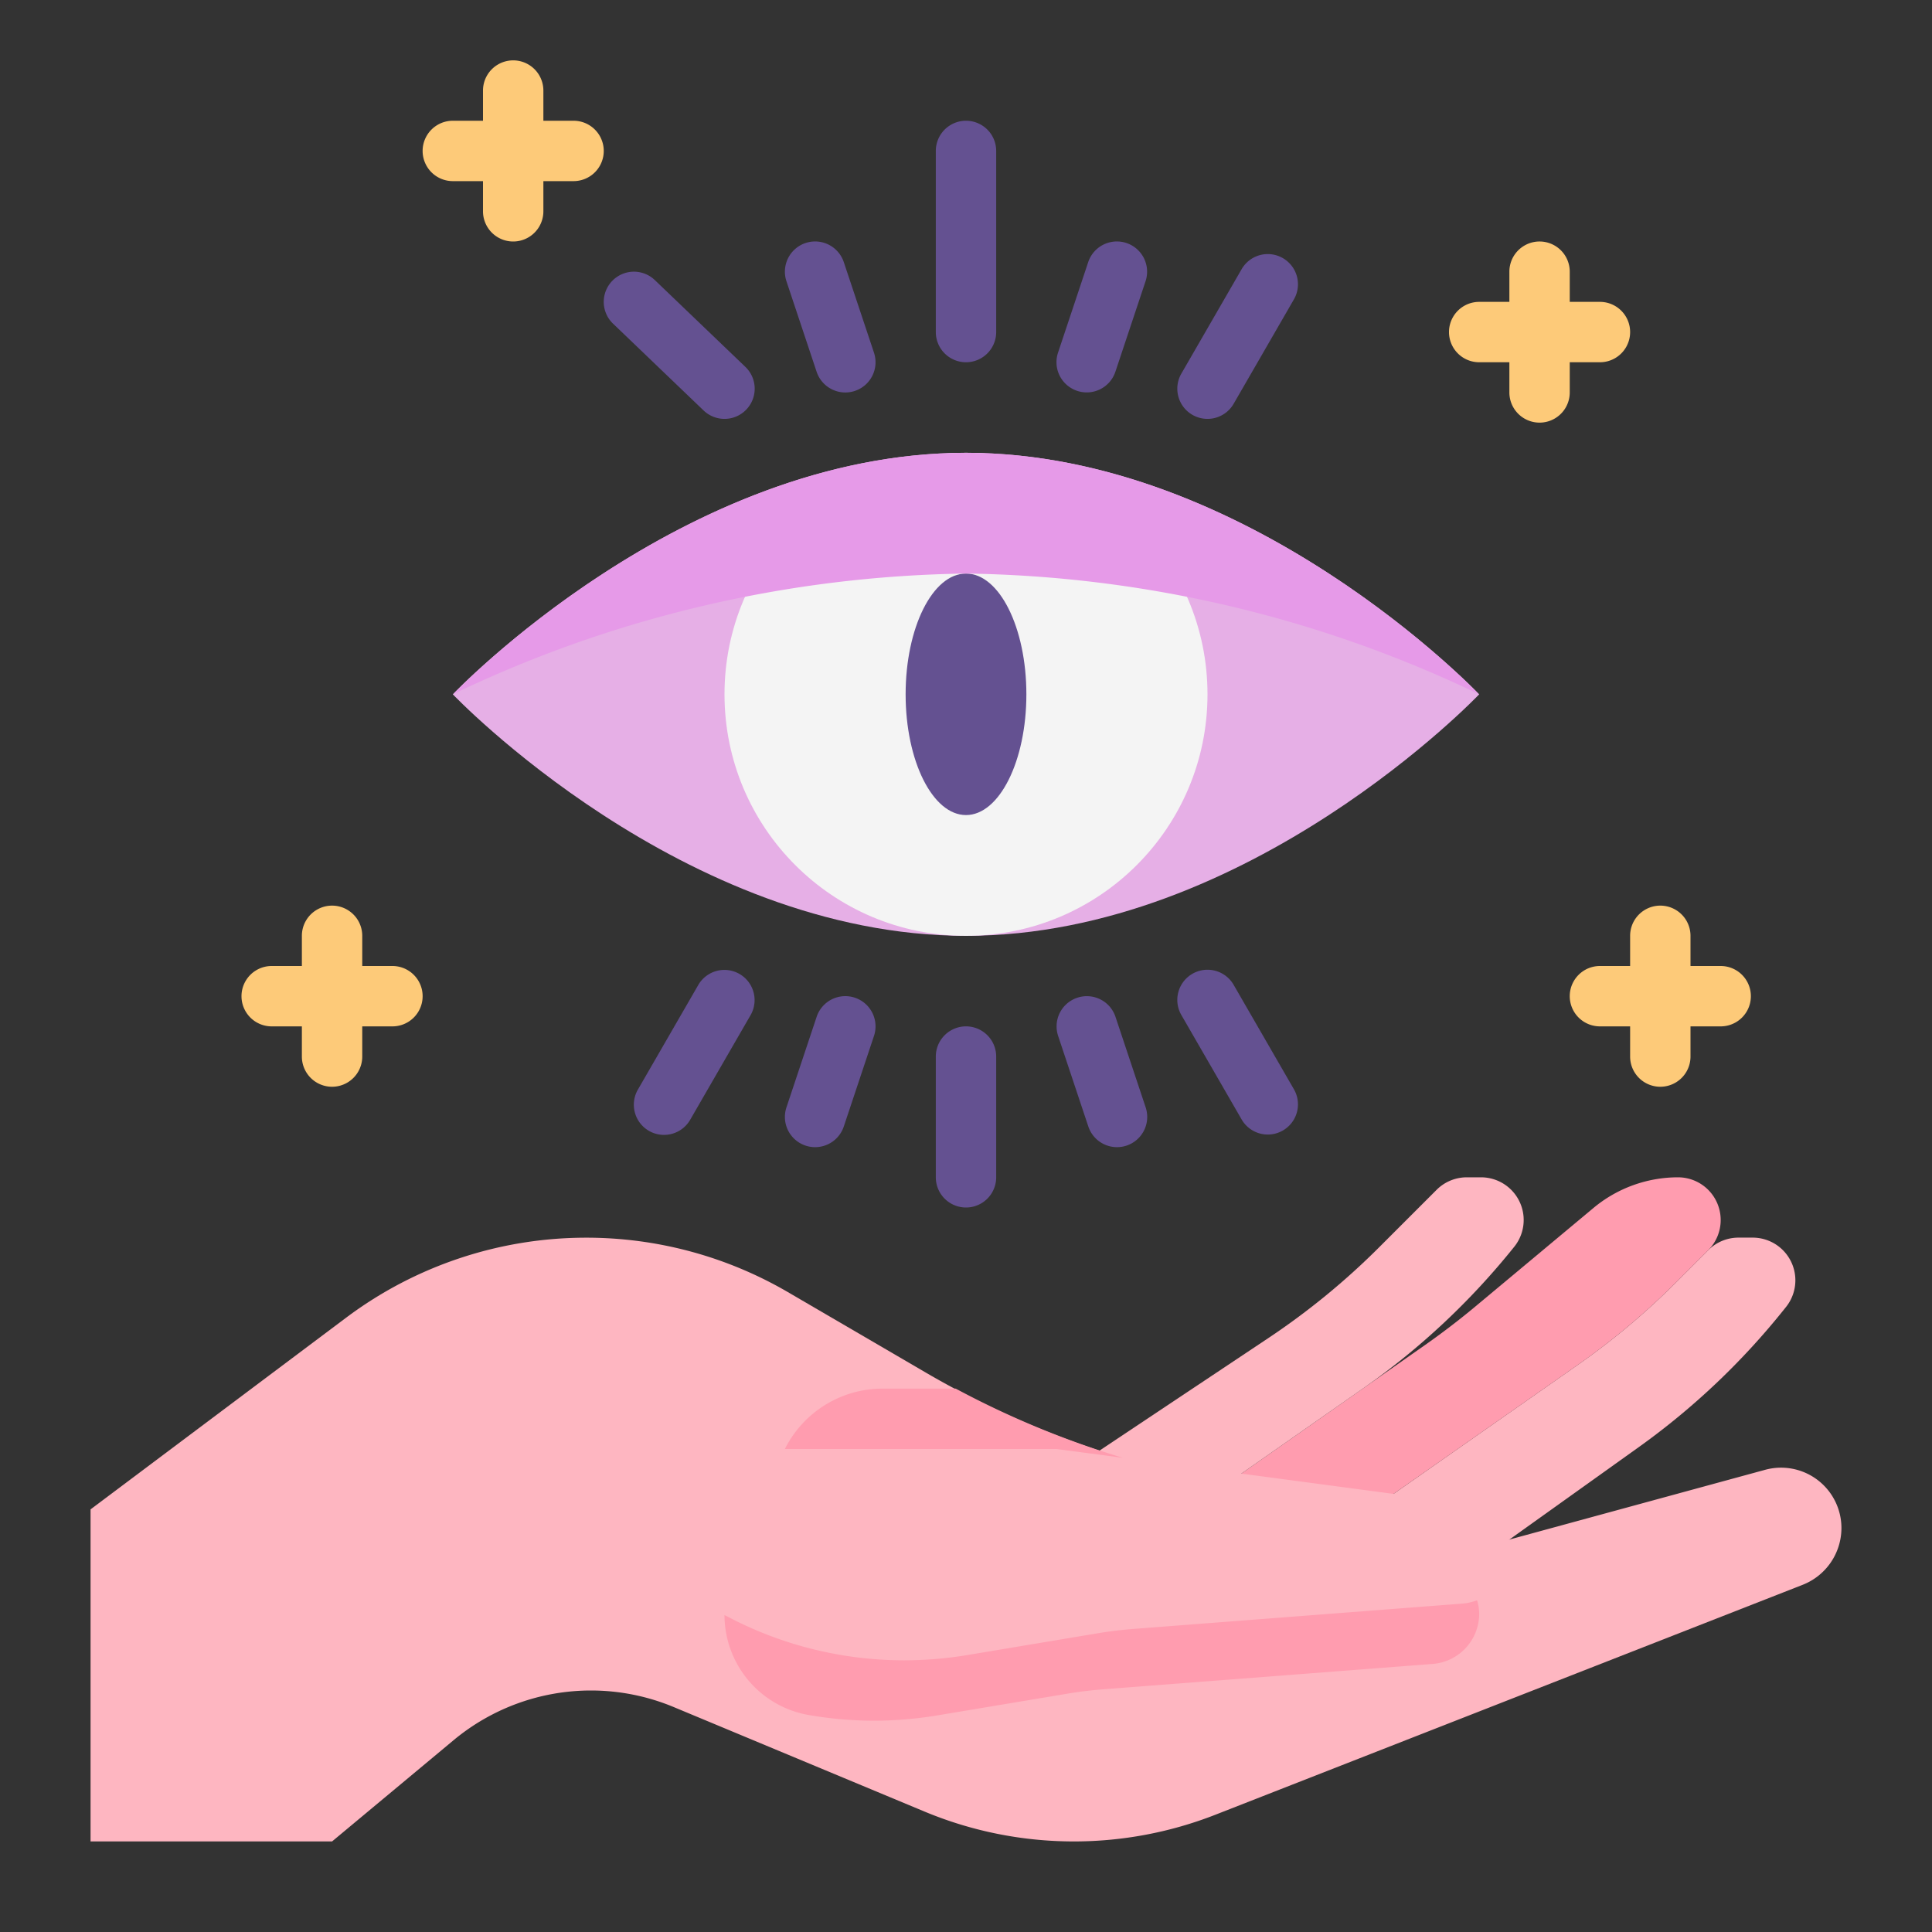 <svg xmlns="http://www.w3.org/2000/svg" viewBox="0 0 64 64"><rect x="0" y="0" width="64" height="64" fill="#333333" stroke="none"/><g id="flat"><path d="M50,51l4.279-3.057a24.1,24.1,0,0,0,4.81-4.554l.073-.091a1.414,1.414,0,0,0-1.1-2.3h-.472a1.415,1.415,0,0,0-1,.414l-1.094,1.094a24.092,24.092,0,0,1-3.22,2.7L44,51Z" style="fill:#feb6c1"></path><path d="M52.272,45.21a24.092,24.092,0,0,0,3.22-2.7l1.094-1.094a1.415,1.415,0,0,0,.414-1h0A1.414,1.414,0,0,0,55.586,39h0a4.379,4.379,0,0,0-2.8,1.015l-4,3.337Q48,44,47.17,44.581L38,51h6Z" style="fill:#ff9caf"></path><path d="M50.162,41.3h0a1.414,1.414,0,0,0-1.1-2.3h-.472a1.415,1.415,0,0,0-1,.414l-1.9,1.9a24.091,24.091,0,0,1-3.672,3.01L32,51h6l7.165-5.015A24.135,24.135,0,0,0,50.162,41.3Z" style="fill:#feb6c1"></path><path d="M3,50l8.466-6.35A13.255,13.255,0,0,1,19.417,41h0a13.256,13.256,0,0,1,6.678,1.8l4.581,2.673a30,30,0,0,0,9.233,3.5L50,51l8.474-2.311A2,2,0,0,1,61,50.619h0A2.023,2.023,0,0,1,59.713,52.5L40.26,60.116A12.868,12.868,0,0,1,35.573,61h0a12.85,12.85,0,0,1-4.948-.99l-8.311-3.463A7.123,7.123,0,0,0,19.577,56h0a7.116,7.116,0,0,0-4.556,1.65L11,61H3Z" style="fill:#feb6c1"></path><path d="M23,48H35l13.555,1.807A1.666,1.666,0,0,1,50,51.458h0a1.665,1.665,0,0,1-1.538,1.66l-10.909.839c-.368.029-.736.073-1.1.134l-4.429.738A12.492,12.492,0,0,1,29.962,55h0a12.546,12.546,0,0,1-5.611-1.324L23,53Z" style="fill:#feb6c1"></path><path d="M37.19,48.29,35,48H26a3.618,3.618,0,0,1,3.236-2H31.66A29.986,29.986,0,0,0,37.19,48.29Z" style="fill:#ff9caf"></path><path d="M49,53.46a1.668,1.668,0,0,1-1.54,1.66l-10.91.84c-.37.03-.73.07-1.1.13l-4.43.74a12.915,12.915,0,0,1-2.06.17,12.7,12.7,0,0,1-2.171-.188A3.365,3.365,0,0,1,24,53.5h0l.35.18A12.539,12.539,0,0,0,29.96,55a12.915,12.915,0,0,0,2.06-.17l4.43-.74c.37-.06.73-.1,1.1-.13l10.91-.84a1.793,1.793,0,0,0,.47-.11A1.63,1.63,0,0,1,49,53.46Z" style="fill:#ff9caf"></path><path d="M49,23s-7.611,8-17,8-17-8-17-8,7.611-8,17-8S49,23,49,23Z" style="fill:#e6afe6"></path><circle cx="32" cy="23" r="8" style="fill:#f4f4f4"></circle><ellipse cx="32" cy="23" rx="2" ry="4" style="fill:#645191"></ellipse><path d="M48.98,22.99A40.5,40.5,0,0,0,32,19a40.5,40.5,0,0,0-16.98,3.99C15.48,22.51,22.9,15,32,15S48.52,22.51,48.98,22.99Z" style="fill:#e69ae8"></path><path d="M32,12a1,1,0,0,0,1-1V5a1,1,0,0,0-2,0v6A1,1,0,0,0,32,12Z" style="fill:#645191"></path><path d="M20.308,10.722l3,2.876a1,1,0,0,0,1.384-1.444l-3-2.876a1,1,0,0,0-1.384,1.444Z" style="fill:#645191"></path><path d="M39.5,13.742a1,1,0,0,0,1.366-.366l2-3.465a1,1,0,0,0-1.732-1l-2,3.465A1,1,0,0,0,39.5,13.742Z" style="fill:#645191"></path><path d="M31,35v4a1,1,0,0,0,2,0V35a1,1,0,0,0-2,0Z" style="fill:#645191"></path><path d="M23.134,32.624l-2,3.465a1,1,0,1,0,1.732,1l2-3.465a1,1,0,0,0-1.732-1Z" style="fill:#645191"></path><path d="M39.5,32.258a1,1,0,0,0-.366,1.366l2,3.465a1,1,0,0,0,1.732-1l-2-3.465A1,1,0,0,0,39.5,32.258Z" style="fill:#645191"></path><path d="M27.052,12.316a1,1,0,0,0,1.9-.632l-1-3a1,1,0,0,0-1.9.632Z" style="fill:#645191"></path><path d="M35.684,12.948a1,1,0,0,0,1.264-.632l1-3a1,1,0,0,0-1.9-.632l-1,3A1,1,0,0,0,35.684,12.948Z" style="fill:#645191"></path><path d="M27.052,33.684l-1,3a1,1,0,1,0,1.9.632l1-3a1,1,0,0,0-1.9-.632Z" style="fill:#645191"></path><path d="M35.684,33.052a1,1,0,0,0-.632,1.264l1,3a1,1,0,0,0,1.9-.632l-1-3A1,1,0,0,0,35.684,33.052Z" style="fill:#645191"></path><path d="M49,12h1v1a1,1,0,0,0,2,0V12h1a1,1,0,0,0,0-2H52V9a1,1,0,0,0-2,0v1H49a1,1,0,0,0,0,2Z" style="fill:#fdca79"></path><path d="M54,32H53a1,1,0,0,0,0,2h1v1a1,1,0,0,0,2,0V34h1a1,1,0,0,0,0-2H56V31a1,1,0,0,0-2,0Z" style="fill:#fdca79"></path><path d="M9,34h1v1a1,1,0,0,0,2,0V34h1a1,1,0,0,0,0-2H12V31a1,1,0,0,0-2,0v1H9a1,1,0,0,0,0,2Z" style="fill:#fdca79"></path><path d="M15,6h1V7a1,1,0,0,0,2,0V6h1a1,1,0,0,0,0-2H18V3a1,1,0,0,0-2,0V4H15a1,1,0,0,0,0,2Z" style="fill:#fdca79"></path></g></svg>